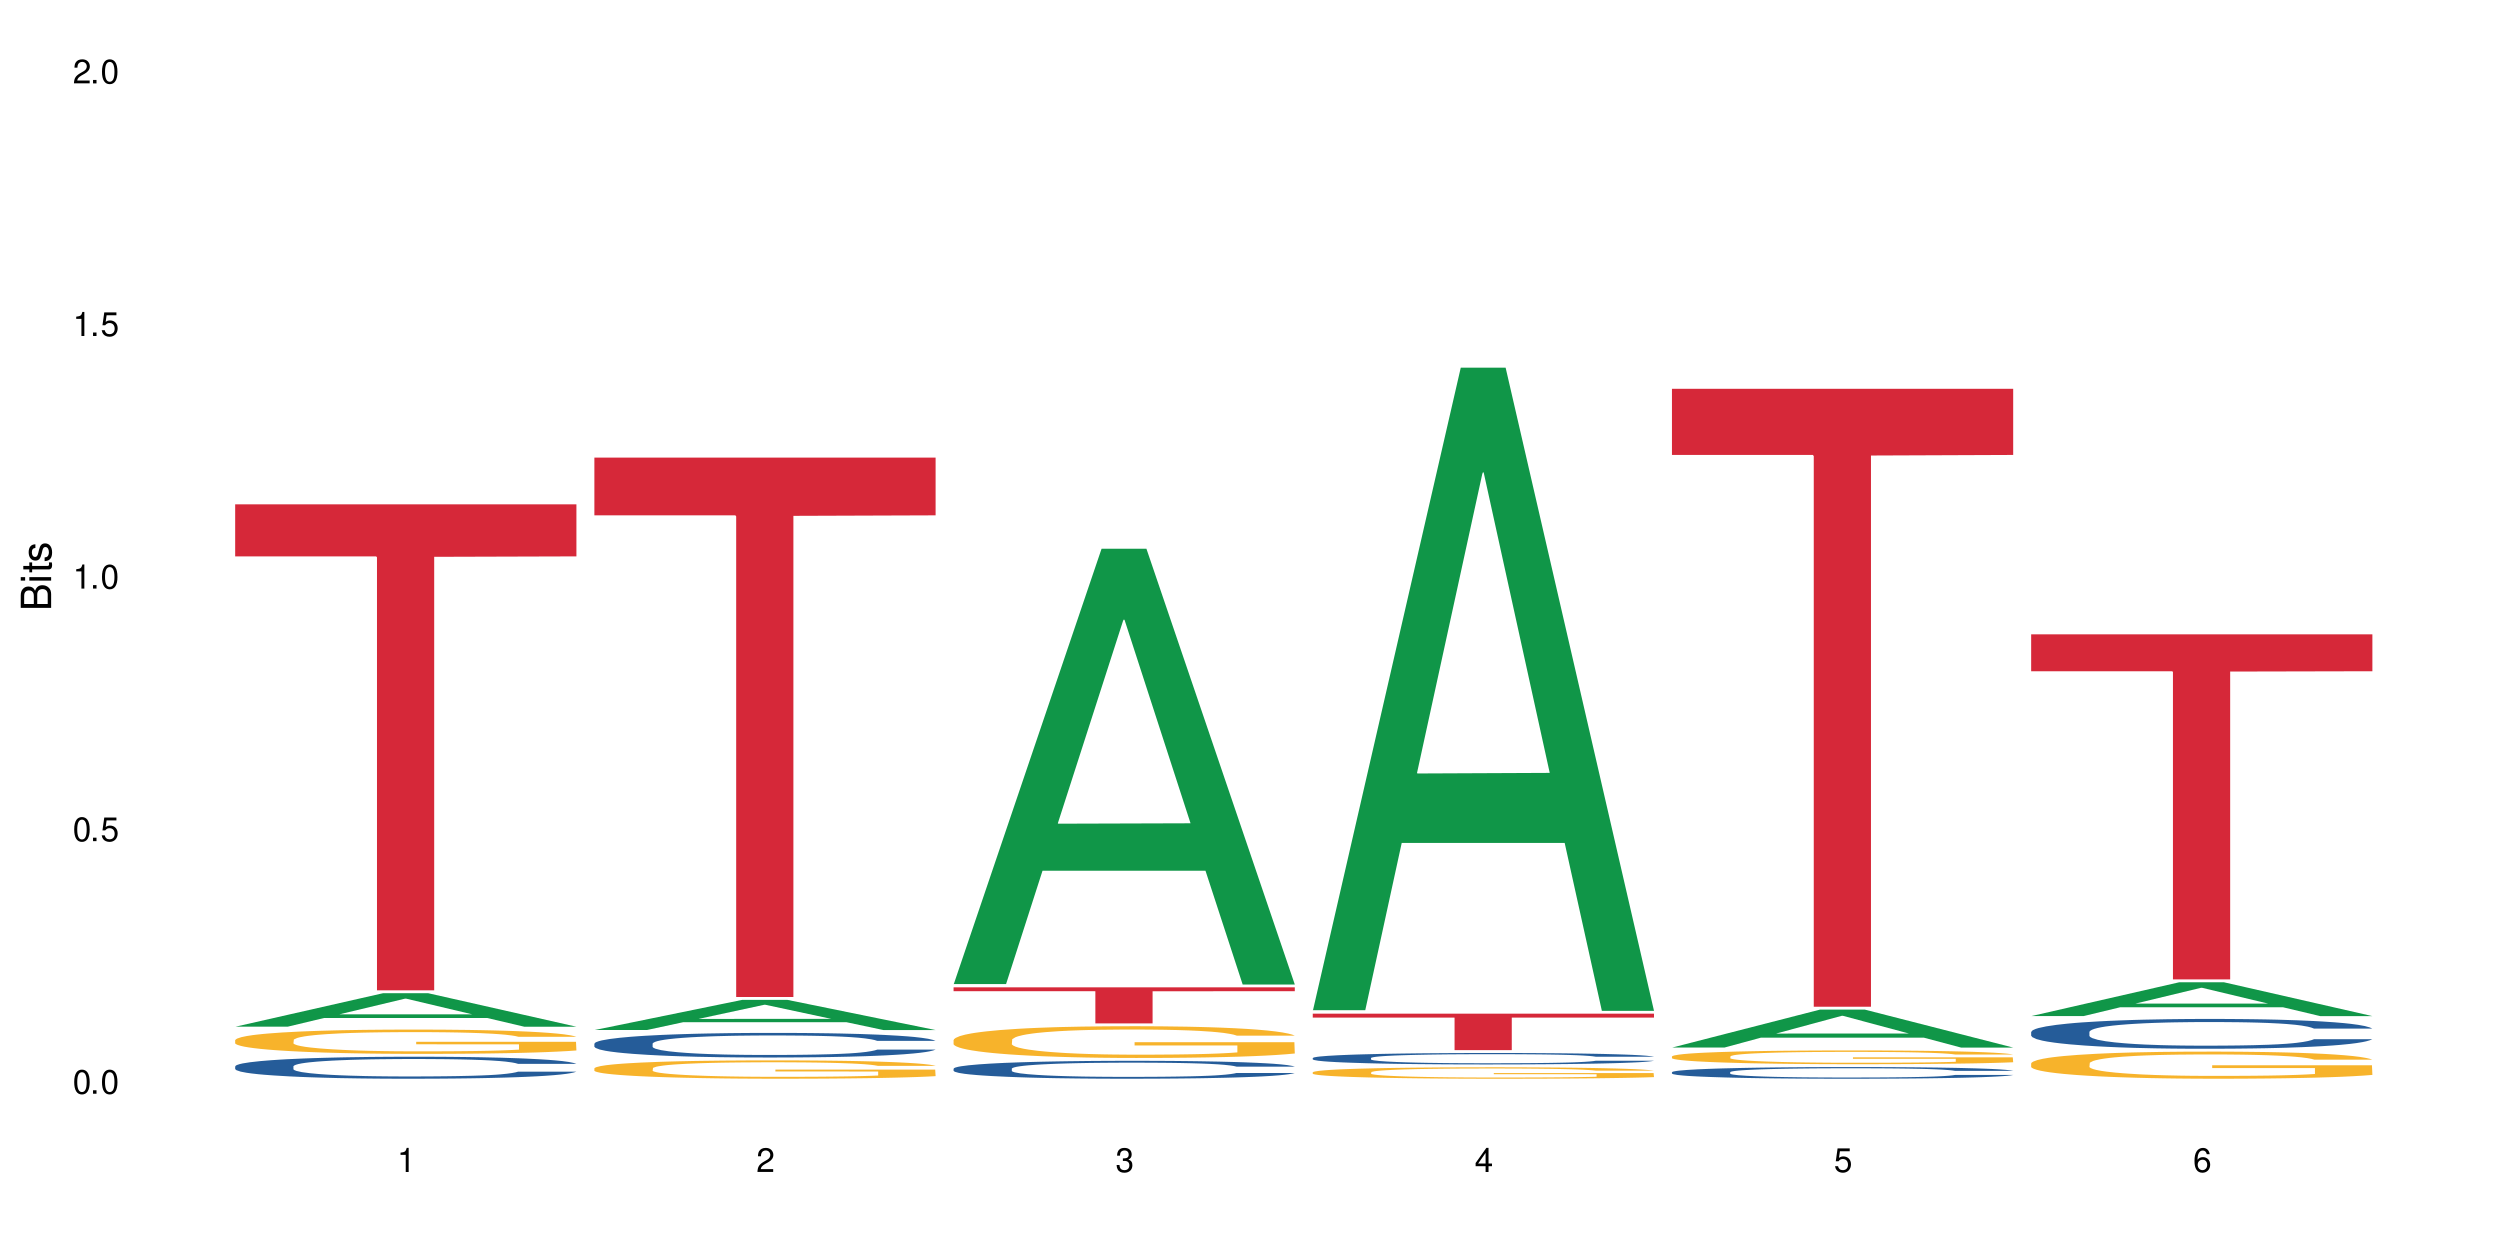 <?xml version="1.0" encoding="UTF-8"?>
<svg xmlns="http://www.w3.org/2000/svg" xmlns:xlink="http://www.w3.org/1999/xlink" width="720" height="360" viewBox="0 0 720 360">
<defs>
<g>
<g id="glyph-0-0">
</g>
<g id="glyph-0-1">
<path d="M 2.641 -6.938 C 2 -6.938 1.422 -6.656 1.078 -6.172 C 0.641 -5.562 0.406 -4.641 0.406 -3.359 C 0.406 -1.016 1.188 0.219 2.641 0.219 C 4.078 0.219 4.859 -1.016 4.859 -3.297 C 4.859 -4.641 4.656 -5.547 4.203 -6.172 C 3.844 -6.656 3.281 -6.938 2.641 -6.938 Z M 2.641 -6.188 C 3.547 -6.188 4 -5.25 4 -3.375 C 4 -1.406 3.562 -0.484 2.625 -0.484 C 1.734 -0.484 1.281 -1.438 1.281 -3.344 C 1.281 -5.25 1.734 -6.188 2.641 -6.188 Z M 2.641 -6.188 "/>
</g>
<g id="glyph-0-2">
<path d="M 1.828 -1 L 0.828 -1 L 0.828 0 L 1.828 0 Z M 1.828 -1 "/>
</g>
<g id="glyph-0-3">
<path d="M 4.562 -6.797 L 1.062 -6.797 L 0.547 -3.094 L 1.328 -3.094 C 1.719 -3.562 2.047 -3.734 2.578 -3.734 C 3.484 -3.734 4.062 -3.109 4.062 -2.094 C 4.062 -1.125 3.484 -0.531 2.578 -0.531 C 1.828 -0.531 1.375 -0.906 1.188 -1.672 L 0.328 -1.672 C 0.453 -1.109 0.547 -0.844 0.75 -0.594 C 1.125 -0.078 1.828 0.219 2.594 0.219 C 3.969 0.219 4.922 -0.781 4.922 -2.219 C 4.922 -3.562 4.031 -4.484 2.719 -4.484 C 2.25 -4.484 1.859 -4.359 1.469 -4.062 L 1.734 -5.969 L 4.562 -5.969 Z M 4.562 -6.797 "/>
</g>
<g id="glyph-0-4">
<path d="M 2.484 -4.938 L 2.484 0 L 3.328 0 L 3.328 -6.938 L 2.766 -6.938 C 2.469 -5.875 2.281 -5.734 0.984 -5.562 L 0.984 -4.938 Z M 2.484 -4.938 "/>
</g>
<g id="glyph-0-5">
<path d="M 4.859 -0.828 L 1.281 -0.828 C 1.359 -1.406 1.672 -1.781 2.5 -2.281 L 3.469 -2.828 C 4.406 -3.344 4.906 -4.062 4.906 -4.906 C 4.906 -5.484 4.672 -6.031 4.266 -6.406 C 3.859 -6.766 3.375 -6.938 2.719 -6.938 C 1.859 -6.938 1.219 -6.625 0.844 -6.031 C 0.609 -5.672 0.5 -5.234 0.484 -4.531 L 1.328 -4.531 C 1.359 -5.016 1.406 -5.281 1.531 -5.516 C 1.75 -5.938 2.188 -6.203 2.703 -6.203 C 3.469 -6.203 4.031 -5.641 4.031 -4.891 C 4.031 -4.344 3.719 -3.859 3.125 -3.516 L 2.234 -3 C 0.812 -2.172 0.406 -1.531 0.328 -0.016 L 4.859 -0.016 Z M 4.859 -0.828 "/>
</g>
<g id="glyph-0-6">
<path d="M 2.125 -3.188 L 2.578 -3.188 C 3.5 -3.188 3.984 -2.766 3.984 -1.922 C 3.984 -1.062 3.469 -0.531 2.594 -0.531 C 1.656 -0.531 1.203 -1 1.156 -2.016 L 0.312 -2.016 C 0.344 -1.453 0.438 -1.094 0.609 -0.781 C 0.953 -0.109 1.625 0.219 2.547 0.219 C 3.953 0.219 4.859 -0.625 4.859 -1.938 C 4.859 -2.828 4.516 -3.297 3.703 -3.594 C 4.344 -3.844 4.656 -4.328 4.656 -5.031 C 4.656 -6.219 3.875 -6.938 2.578 -6.938 C 1.203 -6.938 0.484 -6.172 0.453 -4.703 L 1.297 -4.703 C 1.312 -5.125 1.344 -5.359 1.453 -5.578 C 1.641 -5.969 2.062 -6.203 2.594 -6.203 C 3.344 -6.203 3.797 -5.75 3.797 -5 C 3.797 -4.516 3.609 -4.219 3.25 -4.047 C 3.016 -3.953 2.703 -3.922 2.125 -3.906 Z M 2.125 -3.188 "/>
</g>
<g id="glyph-0-7">
<path d="M 3.141 -1.672 L 3.141 0 L 3.984 0 L 3.984 -1.672 L 4.984 -1.672 L 4.984 -2.438 L 3.984 -2.438 L 3.984 -6.938 L 3.359 -6.938 L 0.266 -2.578 L 0.266 -1.672 Z M 3.141 -2.438 L 1 -2.438 L 3.141 -5.5 Z M 3.141 -2.438 "/>
</g>
<g id="glyph-0-8">
<path d="M 4.781 -5.125 C 4.609 -6.266 3.891 -6.938 2.844 -6.938 C 2.094 -6.938 1.422 -6.578 1.031 -5.953 C 0.594 -5.266 0.406 -4.422 0.406 -3.172 C 0.406 -2 0.578 -1.25 0.984 -0.641 C 1.359 -0.078 1.953 0.219 2.703 0.219 C 3.984 0.219 4.922 -0.75 4.922 -2.094 C 4.922 -3.375 4.062 -4.281 2.844 -4.281 C 2.172 -4.281 1.641 -4.031 1.281 -3.516 C 1.281 -5.234 1.828 -6.188 2.797 -6.188 C 3.391 -6.188 3.797 -5.797 3.938 -5.125 Z M 2.734 -3.531 C 3.547 -3.531 4.062 -2.953 4.062 -2.031 C 4.062 -1.156 3.484 -0.531 2.703 -0.531 C 1.922 -0.531 1.328 -1.188 1.328 -2.078 C 1.328 -2.938 1.906 -3.531 2.734 -3.531 Z M 2.734 -3.531 "/>
</g>
<g id="glyph-1-0">
</g>
<g id="glyph-1-1">
<path d="M 0 -0.953 L 0 -4.891 C 0 -5.719 -0.234 -6.344 -0.734 -6.797 C -1.188 -7.234 -1.812 -7.469 -2.5 -7.469 C -3.547 -7.469 -4.188 -7 -4.625 -5.875 C -4.984 -6.688 -5.625 -7.094 -6.531 -7.094 C -7.172 -7.094 -7.734 -6.859 -8.141 -6.391 C -8.562 -5.922 -8.75 -5.344 -8.75 -4.5 L -8.75 -0.953 Z M -4.984 -2.062 L -7.766 -2.062 L -7.766 -4.219 C -7.766 -4.844 -7.688 -5.203 -7.453 -5.5 C -7.219 -5.812 -6.859 -5.969 -6.375 -5.969 C -5.891 -5.969 -5.531 -5.812 -5.297 -5.5 C -5.062 -5.203 -4.984 -4.844 -4.984 -4.219 Z M -0.984 -2.062 L -4 -2.062 L -4 -4.781 C -4 -5.766 -3.438 -6.359 -2.484 -6.359 C -1.547 -6.359 -0.984 -5.766 -0.984 -4.781 Z M -0.984 -2.062 "/>
</g>
<g id="glyph-1-2">
<path d="M -6.281 -1.797 L -6.281 -0.797 L 0 -0.797 L 0 -1.797 Z M -8.75 -1.797 L -8.75 -0.797 L -7.484 -0.797 L -7.484 -1.797 Z M -8.75 -1.797 "/>
</g>
<g id="glyph-1-3">
<path d="M -6.281 -3.047 L -6.281 -2.016 L -8.016 -2.016 L -8.016 -1.016 L -6.281 -1.016 L -6.281 -0.172 L -5.469 -0.172 L -5.469 -1.016 L -0.719 -1.016 C -0.078 -1.016 0.281 -1.453 0.281 -2.234 C 0.281 -2.5 0.25 -2.719 0.188 -3.047 L -0.641 -3.047 C -0.609 -2.906 -0.594 -2.766 -0.594 -2.562 C -0.594 -2.141 -0.719 -2.016 -1.156 -2.016 L -5.469 -2.016 L -5.469 -3.047 Z M -6.281 -3.047 "/>
</g>
<g id="glyph-1-4">
<path d="M -4.531 -5.25 C -5.766 -5.25 -6.469 -4.422 -6.469 -2.969 C -6.469 -1.516 -5.719 -0.562 -4.547 -0.562 C -3.562 -0.562 -3.094 -1.062 -2.734 -2.562 L -2.516 -3.484 C -2.344 -4.188 -2.094 -4.469 -1.641 -4.469 C -1.047 -4.469 -0.641 -3.875 -0.641 -3 C -0.641 -2.453 -0.797 -2 -1.062 -1.75 C -1.25 -1.594 -1.422 -1.531 -1.875 -1.469 L -1.875 -0.406 C -0.422 -0.453 0.281 -1.266 0.281 -2.922 C 0.281 -4.5 -0.5 -5.516 -1.719 -5.516 C -2.656 -5.516 -3.172 -4.984 -3.469 -3.734 L -3.703 -2.766 C -3.891 -1.953 -4.156 -1.609 -4.594 -1.609 C -5.188 -1.609 -5.547 -2.125 -5.547 -2.938 C -5.547 -3.75 -5.203 -4.172 -4.531 -4.203 Z M -4.531 -5.25 "/>
</g>
</g>
</defs>
<rect x="-72" y="-36" width="864" height="432" fill="rgb(100%, 100%, 100%)" fill-opacity="1"/>
<path fill-rule="nonzero" fill="rgb(6.275%, 58.824%, 28.235%)" fill-opacity="1" d="M 67.73 295.688 L 67.836 295.68 L 110.359 286.035 L 123.273 286.035 L 166.008 295.695 L 150.992 295.695 L 140.281 293.176 L 93.352 293.176 L 82.852 295.688 L 67.73 295.688 L 97.863 292.133 L 135.977 292.121 L 116.973 287.613 L 116.766 287.605 L 116.555 287.633 L 97.758 292.121 L 97.863 292.133 Z M 67.73 295.688 "/>
<path fill-rule="nonzero" fill="rgb(14.51%, 36.078%, 60%)" fill-opacity="1" d="M 67.73 307.098 L 67.852 307.09 L 67.852 306.953 L 68.211 306.73 L 69.051 306.453 L 69.887 306.262 L 72.047 305.922 L 75.043 305.59 L 78.156 305.336 L 80.434 305.188 L 82.473 305.07 L 87.145 304.855 L 90.145 304.746 L 93.379 304.648 L 97.332 304.551 L 100.211 304.492 L 106.684 304.398 L 111.477 304.359 L 115.191 304.34 L 123.223 304.34 L 128.016 304.363 L 131.492 304.395 L 135.324 304.438 L 138.562 304.492 L 144.195 304.617 L 149.227 304.781 L 151.504 304.875 L 155.102 305.055 L 157.855 305.227 L 159.773 305.379 L 161.934 305.59 L 163.848 305.852 L 165.289 306.148 L 166.008 306.395 L 149.227 306.395 L 148.391 306.164 L 147.43 305.984 L 145.633 305.746 L 143.836 305.578 L 141.316 305.41 L 139.039 305.301 L 135.926 305.191 L 133.168 305.121 L 130.293 305.07 L 127.535 305.035 L 122.262 305 L 116.148 305 L 113.871 305.012 L 109.199 305.059 L 106.684 305.098 L 103.086 305.18 L 100.57 305.254 L 97.574 305.371 L 95.535 305.469 L 93.02 305.621 L 91.223 305.754 L 89.184 305.945 L 87.984 306.09 L 86.906 306.25 L 85.949 306.441 L 85.23 306.645 L 84.75 306.859 L 84.508 307.066 L 84.508 307.965 L 84.75 308.172 L 85.348 308.418 L 86.906 308.77 L 89.184 309.074 L 91.82 309.32 L 94.336 309.492 L 95.777 309.574 L 97.691 309.668 L 100.688 309.781 L 105.004 309.898 L 107.52 309.945 L 111.355 309.992 L 115.312 310.016 L 120.586 310.016 L 125.258 309.992 L 128.375 309.961 L 131.609 309.914 L 136.043 309.816 L 138.801 309.723 L 141.199 309.613 L 142.996 309.504 L 144.195 309.41 L 145.992 309.23 L 147.43 309.035 L 148.508 308.832 L 149.227 308.637 L 166.008 308.637 L 165.289 308.867 L 164.207 309.094 L 163.129 309.262 L 161.453 309.465 L 159.535 309.645 L 156.777 309.848 L 154.5 309.98 L 151.504 310.125 L 148.75 310.234 L 145.754 310.332 L 141.316 310.449 L 138.441 310.508 L 135.324 310.559 L 131.609 310.605 L 126.938 310.645 L 121.902 310.668 L 117.227 310.676 L 112.195 310.664 L 108.48 310.641 L 103.566 310.586 L 97.453 310.484 L 93.02 310.371 L 89.543 310.262 L 86.547 310.148 L 83.191 309.992 L 78.875 309.734 L 76.238 309.539 L 74.441 309.379 L 72.406 309.152 L 70.969 308.949 L 69.289 308.625 L 68.09 308.215 L 67.73 307.895 Z M 67.73 307.098 "/>
<path fill-rule="nonzero" fill="rgb(96.863%, 70.196%, 16.863%)" fill-opacity="1" d="M 67.73 299.516 L 67.852 299.512 L 67.852 299.383 L 68.332 299.094 L 69.527 298.699 L 71.086 298.375 L 72.766 298.117 L 73.844 297.984 L 75.641 297.793 L 77.199 297.652 L 81.152 297.363 L 86.188 297.094 L 88.945 296.98 L 92.059 296.871 L 96.496 296.75 L 98.531 296.703 L 104.766 296.602 L 111.836 296.539 L 119.625 296.52 L 123.223 296.527 L 128.133 296.551 L 134.848 296.621 L 138.68 296.688 L 141.676 296.75 L 144.793 296.832 L 148.629 296.961 L 152.223 297.113 L 155.102 297.266 L 157.977 297.461 L 160.375 297.664 L 162.41 297.887 L 164.207 298.156 L 165.289 298.379 L 166.008 298.602 L 149.348 298.602 L 148.391 298.379 L 147.309 298.207 L 145.512 297.996 L 143.715 297.844 L 141.918 297.723 L 138.562 297.555 L 135.684 297.453 L 132.09 297.363 L 128.613 297.305 L 124.66 297.266 L 122.262 297.254 L 115.91 297.254 L 110.156 297.301 L 106.801 297.352 L 104.406 297.402 L 101.047 297.496 L 99.012 297.574 L 97.812 297.625 L 94.219 297.824 L 91.82 298.004 L 90.504 298.125 L 88.824 298.316 L 87.625 298.488 L 86.309 298.742 L 85.59 298.938 L 84.629 299.371 L 84.508 300.52 L 84.871 300.762 L 85.59 301.027 L 86.547 301.254 L 87.984 301.5 L 89.422 301.684 L 91.941 301.934 L 94.098 302.098 L 95.777 302.207 L 99.012 302.379 L 100.328 302.438 L 103.445 302.555 L 106.684 302.645 L 110.637 302.719 L 113.633 302.758 L 118.426 302.789 L 124.539 302.789 L 131.73 302.75 L 136.285 302.699 L 139.398 302.648 L 141.438 302.605 L 143.953 302.535 L 145.754 302.469 L 147.43 302.398 L 149.469 302.293 L 149.469 300.762 L 119.863 300.758 L 119.863 300.043 L 165.887 300.035 L 166.008 302.535 L 163.488 302.707 L 160.375 302.871 L 157.379 303 L 154.262 303.109 L 149.828 303.23 L 146.23 303.309 L 140.719 303.398 L 135.684 303.453 L 130.41 303.492 L 125.738 303.512 L 120.223 303.52 L 115.312 303.504 L 110.039 303.469 L 105.844 303.418 L 102.008 303.352 L 98.172 303.27 L 93.379 303.137 L 90.262 303.027 L 87.027 302.891 L 83.789 302.73 L 80.914 302.559 L 78.996 302.426 L 77.078 302.273 L 75.043 302.082 L 73.125 301.863 L 71.688 301.664 L 70.367 301.441 L 69.41 301.23 L 68.449 300.941 L 67.969 300.711 L 67.73 300.516 Z M 67.73 299.516 "/>
<path fill-rule="nonzero" fill="rgb(83.922%, 15.686%, 22.353%)" fill-opacity="1" d="M 67.73 145.254 L 166.008 145.254 L 166.008 160.238 L 125.047 160.367 L 125.047 285.215 L 108.57 285.215 L 108.57 160.5 L 108.332 160.238 L 67.73 160.238 Z M 67.73 145.254 "/>
<path fill-rule="nonzero" fill="rgb(6.275%, 58.824%, 28.235%)" fill-opacity="1" d="M 171.18 296.648 L 171.285 296.641 L 213.809 287.953 L 226.723 287.953 L 269.453 296.656 L 254.441 296.656 L 243.73 294.387 L 196.797 294.387 L 186.297 296.648 L 171.18 296.648 L 201.312 293.445 L 239.426 293.438 L 220.422 289.375 L 220.211 289.367 L 220 289.395 L 201.207 293.438 L 201.312 293.445 Z M 171.18 296.648 "/>
<path fill-rule="nonzero" fill="rgb(14.51%, 36.078%, 60%)" fill-opacity="1" d="M 171.18 300.562 L 171.297 300.555 L 171.297 300.398 L 171.66 300.152 L 172.496 299.844 L 173.336 299.629 L 175.492 299.246 L 178.488 298.879 L 181.605 298.594 L 183.883 298.426 L 185.922 298.297 L 190.594 298.055 L 193.59 297.934 L 196.828 297.824 L 200.781 297.711 L 203.656 297.648 L 210.129 297.543 L 214.922 297.5 L 218.641 297.48 L 226.668 297.48 L 231.461 297.504 L 234.938 297.539 L 238.773 297.59 L 242.008 297.648 L 247.641 297.789 L 252.676 297.973 L 254.953 298.074 L 258.547 298.277 L 261.305 298.469 L 263.223 298.637 L 265.379 298.879 L 267.297 299.168 L 268.734 299.5 L 269.453 299.777 L 252.676 299.777 L 251.836 299.52 L 250.879 299.32 L 249.082 299.055 L 247.281 298.863 L 244.766 298.676 L 242.488 298.555 L 239.371 298.43 L 236.617 298.355 L 233.738 298.297 L 230.984 298.258 L 225.711 298.219 L 219.598 298.219 L 217.32 298.23 L 212.645 298.281 L 210.129 298.328 L 206.535 298.418 L 204.016 298.504 L 201.02 298.633 L 198.984 298.742 L 196.469 298.91 L 194.668 299.059 L 192.633 299.273 L 191.434 299.434 L 190.355 299.617 L 189.395 299.828 L 188.676 300.059 L 188.199 300.297 L 187.957 300.531 L 187.957 301.531 L 188.199 301.766 L 188.797 302.039 L 190.355 302.434 L 192.633 302.777 L 195.27 303.047 L 197.785 303.242 L 199.223 303.332 L 201.141 303.438 L 204.137 303.566 L 208.453 303.695 L 210.969 303.746 L 214.805 303.801 L 218.758 303.824 L 224.031 303.824 L 228.707 303.801 L 231.82 303.766 L 235.059 303.715 L 239.492 303.605 L 242.25 303.5 L 244.645 303.379 L 246.445 303.254 L 247.641 303.152 L 249.441 302.953 L 250.879 302.73 L 251.957 302.504 L 252.676 302.285 L 269.453 302.285 L 268.734 302.543 L 267.656 302.797 L 266.578 302.984 L 264.898 303.211 L 262.984 303.41 L 260.227 303.637 L 257.949 303.785 L 254.953 303.949 L 252.195 304.07 L 249.199 304.184 L 244.766 304.312 L 241.891 304.375 L 238.773 304.434 L 235.059 304.484 L 230.383 304.531 L 225.352 304.559 L 220.676 304.562 L 215.645 304.551 L 211.926 304.523 L 207.012 304.465 L 200.902 304.352 L 196.469 304.227 L 192.992 304.105 L 189.996 303.973 L 186.641 303.801 L 182.324 303.516 L 179.688 303.293 L 177.891 303.113 L 175.852 302.859 L 174.414 302.633 L 172.738 302.27 L 171.539 301.812 L 171.18 301.457 Z M 171.18 300.562 "/>
<path fill-rule="nonzero" fill="rgb(96.863%, 70.196%, 16.863%)" fill-opacity="1" d="M 171.18 307.652 L 171.297 307.645 L 171.297 307.551 L 171.777 307.332 L 172.977 307.031 L 174.535 306.785 L 176.211 306.594 L 177.293 306.492 L 179.09 306.348 L 180.648 306.242 L 184.602 306.023 L 189.637 305.82 L 192.391 305.734 L 195.508 305.652 L 199.941 305.559 L 201.98 305.527 L 208.211 305.449 L 215.281 305.402 L 223.074 305.387 L 226.668 305.391 L 231.582 305.41 L 238.293 305.465 L 242.129 305.512 L 245.125 305.559 L 248.242 305.621 L 252.078 305.719 L 255.672 305.836 L 258.547 305.953 L 261.426 306.098 L 263.82 306.25 L 265.859 306.418 L 267.656 306.621 L 268.734 306.793 L 269.453 306.961 L 252.797 306.961 L 251.836 306.793 L 250.758 306.66 L 248.961 306.5 L 247.164 306.387 L 245.363 306.293 L 242.008 306.168 L 239.133 306.09 L 235.539 306.023 L 232.062 305.98 L 228.105 305.953 L 225.711 305.941 L 219.359 305.941 L 213.605 305.977 L 210.25 306.016 L 207.852 306.051 L 204.496 306.125 L 202.461 306.184 L 201.262 306.223 L 197.664 306.371 L 195.27 306.508 L 193.949 306.598 L 192.273 306.742 L 191.074 306.875 L 189.754 307.066 L 189.035 307.211 L 188.078 307.539 L 187.957 308.41 L 188.316 308.594 L 189.035 308.789 L 189.996 308.965 L 191.434 309.148 L 192.871 309.289 L 195.387 309.477 L 197.547 309.602 L 199.223 309.684 L 202.461 309.812 L 203.777 309.859 L 206.895 309.945 L 210.129 310.012 L 214.086 310.07 L 217.082 310.098 L 221.875 310.125 L 227.988 310.125 L 235.18 310.094 L 239.73 310.055 L 242.848 310.016 L 244.887 309.984 L 247.402 309.93 L 249.199 309.883 L 250.879 309.828 L 252.914 309.746 L 252.914 308.594 L 223.312 308.586 L 223.312 308.047 L 269.336 308.043 L 269.453 309.93 L 266.938 310.062 L 263.82 310.188 L 260.824 310.281 L 257.711 310.363 L 253.273 310.457 L 249.68 310.516 L 244.168 310.582 L 239.133 310.625 L 233.859 310.656 L 229.184 310.668 L 223.672 310.676 L 218.758 310.664 L 213.484 310.637 L 209.289 310.598 L 205.457 310.547 L 201.621 310.484 L 196.828 310.383 L 193.711 310.301 L 190.473 310.199 L 187.238 310.078 L 184.363 309.949 L 182.445 309.848 L 180.527 309.73 L 178.488 309.586 L 176.57 309.422 L 175.133 309.273 L 173.816 309.105 L 172.855 308.945 L 171.898 308.727 L 171.418 308.555 L 171.18 308.406 Z M 171.18 307.652 "/>
<path fill-rule="nonzero" fill="rgb(83.922%, 15.686%, 22.353%)" fill-opacity="1" d="M 171.18 131.789 L 269.453 131.789 L 269.453 148.418 L 228.496 148.566 L 228.496 287.133 L 212.02 287.133 L 212.02 148.711 L 211.777 148.418 L 171.18 148.418 Z M 171.18 131.789 "/>
<path fill-rule="nonzero" fill="rgb(6.275%, 58.824%, 28.235%)" fill-opacity="1" d="M 274.629 283.418 L 274.73 283.301 L 317.254 158.027 L 330.168 158.027 L 372.902 283.539 L 357.887 283.539 L 347.18 250.773 L 300.246 250.773 L 289.746 283.418 L 274.629 283.418 L 304.762 237.223 L 342.875 237.105 L 323.871 178.535 L 323.66 178.418 L 323.449 178.77 L 304.656 237.105 L 304.762 237.223 Z M 274.629 283.418 "/>
<path fill-rule="nonzero" fill="rgb(14.51%, 36.078%, 60%)" fill-opacity="1" d="M 274.629 307.762 L 274.746 307.758 L 274.746 307.645 L 275.105 307.465 L 275.945 307.238 L 276.785 307.082 L 278.941 306.805 L 281.938 306.535 L 285.055 306.328 L 287.332 306.207 L 289.367 306.109 L 294.043 305.938 L 297.039 305.848 L 300.273 305.766 L 304.23 305.688 L 307.105 305.641 L 313.578 305.562 L 318.371 305.531 L 322.086 305.516 L 330.117 305.516 L 334.91 305.535 L 338.387 305.559 L 342.223 305.598 L 345.457 305.641 L 351.09 305.742 L 356.125 305.875 L 358.402 305.949 L 361.996 306.098 L 364.754 306.238 L 366.672 306.359 L 368.828 306.535 L 370.746 306.746 L 372.184 306.988 L 372.902 307.191 L 356.125 307.191 L 355.285 307 L 354.324 306.855 L 352.527 306.664 L 350.73 306.527 L 348.215 306.391 L 345.938 306.301 L 342.82 306.211 L 340.062 306.152 L 337.188 306.109 L 334.43 306.082 L 329.156 306.055 L 323.047 306.055 L 320.77 306.062 L 316.094 306.102 L 313.578 306.133 L 309.98 306.199 L 307.465 306.262 L 304.469 306.355 L 302.434 306.438 L 299.914 306.559 L 298.117 306.668 L 296.078 306.824 L 294.883 306.941 L 293.801 307.074 L 292.844 307.227 L 292.125 307.395 L 291.645 307.566 L 291.406 307.738 L 291.406 308.469 L 291.645 308.637 L 292.246 308.836 L 293.801 309.121 L 296.078 309.371 L 298.715 309.57 L 301.234 309.711 L 302.672 309.777 L 304.59 309.855 L 307.586 309.949 L 311.898 310.043 L 314.418 310.078 L 318.25 310.117 L 322.207 310.137 L 327.48 310.137 L 332.152 310.117 L 335.27 310.094 L 338.508 310.055 L 342.941 309.977 L 345.695 309.902 L 348.094 309.812 L 349.891 309.723 L 351.09 309.645 L 352.887 309.5 L 354.324 309.34 L 355.406 309.176 L 356.125 309.016 L 372.902 309.016 L 372.184 309.203 L 371.105 309.387 L 370.027 309.523 L 368.348 309.688 L 366.43 309.836 L 363.676 310 L 361.398 310.109 L 358.402 310.227 L 355.645 310.316 L 352.648 310.395 L 348.215 310.488 L 345.336 310.539 L 342.223 310.578 L 338.508 310.617 L 333.832 310.648 L 328.797 310.668 L 324.125 310.676 L 319.09 310.664 L 315.375 310.645 L 310.461 310.602 L 304.348 310.52 L 299.914 310.43 L 296.438 310.34 L 293.441 310.246 L 290.086 310.117 L 285.773 309.91 L 283.137 309.75 L 281.34 309.617 L 279.301 309.434 L 277.863 309.27 L 276.184 309.004 L 274.988 308.672 L 274.629 308.41 Z M 274.629 307.762 "/>
<path fill-rule="nonzero" fill="rgb(96.863%, 70.196%, 16.863%)" fill-opacity="1" d="M 274.629 299.469 L 274.746 299.461 L 274.746 299.293 L 275.227 298.918 L 276.426 298.398 L 277.984 297.973 L 279.66 297.641 L 280.738 297.465 L 282.535 297.215 L 284.094 297.031 L 288.051 296.652 L 293.082 296.305 L 295.84 296.152 L 298.957 296.012 L 303.391 295.852 L 305.43 295.793 L 311.66 295.66 L 318.73 295.578 L 326.52 295.551 L 330.117 295.559 L 335.031 295.594 L 341.742 295.684 L 345.578 295.77 L 348.574 295.852 L 351.688 295.961 L 355.523 296.129 L 359.121 296.328 L 361.996 296.527 L 364.871 296.777 L 367.27 297.047 L 369.309 297.34 L 371.105 297.688 L 372.184 297.98 L 372.902 298.273 L 356.242 298.273 L 355.285 297.98 L 354.207 297.758 L 352.41 297.48 L 350.609 297.281 L 348.812 297.121 L 345.457 296.902 L 342.582 296.77 L 338.984 296.652 L 335.512 296.578 L 331.555 296.527 L 329.156 296.512 L 322.805 296.512 L 317.055 296.57 L 313.699 296.637 L 311.301 296.703 L 307.945 296.828 L 305.906 296.93 L 304.707 296.996 L 301.113 297.254 L 298.715 297.488 L 297.398 297.648 L 295.719 297.898 L 294.523 298.125 L 293.203 298.457 L 292.484 298.707 L 291.527 299.277 L 291.406 300.777 L 291.766 301.098 L 292.484 301.438 L 293.441 301.738 L 294.883 302.055 L 296.32 302.297 L 298.836 302.625 L 300.992 302.84 L 302.672 302.984 L 305.906 303.207 L 307.227 303.285 L 310.34 303.434 L 313.578 303.551 L 317.531 303.652 L 320.527 303.699 L 325.324 303.742 L 331.434 303.742 L 338.625 303.691 L 343.18 303.625 L 346.297 303.559 L 348.332 303.5 L 350.852 303.41 L 352.648 303.324 L 354.324 303.234 L 356.363 303.09 L 356.363 301.098 L 326.762 301.086 L 326.762 300.152 L 372.781 300.145 L 372.902 303.41 L 370.387 303.633 L 367.27 303.852 L 364.273 304.02 L 361.156 304.16 L 356.723 304.32 L 353.129 304.418 L 347.613 304.535 L 342.582 304.609 L 337.309 304.66 L 332.633 304.688 L 327.121 304.695 L 322.207 304.68 L 316.934 304.629 L 312.738 304.562 L 308.902 304.477 L 305.07 304.367 L 300.273 304.195 L 297.16 304.051 L 293.922 303.875 L 290.688 303.668 L 287.809 303.441 L 285.895 303.266 L 283.977 303.066 L 281.938 302.816 L 280.02 302.531 L 278.582 302.273 L 277.262 301.98 L 276.305 301.707 L 275.348 301.328 L 274.867 301.027 L 274.629 300.77 Z M 274.629 299.469 "/>
<path fill-rule="nonzero" fill="rgb(83.922%, 15.686%, 22.353%)" fill-opacity="1" d="M 274.629 284.359 L 372.902 284.359 L 372.902 285.469 L 331.945 285.48 L 331.945 294.73 L 315.465 294.73 L 315.465 285.488 L 315.227 285.469 L 274.629 285.469 Z M 274.629 284.359 "/>
<path fill-rule="nonzero" fill="rgb(6.275%, 58.824%, 28.235%)" fill-opacity="1" d="M 378.074 290.945 L 378.18 290.773 L 420.703 105.879 L 433.617 105.879 L 476.352 291.121 L 461.336 291.121 L 450.625 242.766 L 403.695 242.766 L 393.195 290.945 L 378.074 290.945 L 408.207 222.762 L 446.32 222.59 L 427.316 136.145 L 427.109 135.969 L 426.898 136.492 L 408.105 222.59 L 408.207 222.762 Z M 378.074 290.945 "/>
<path fill-rule="nonzero" fill="rgb(14.51%, 36.078%, 60%)" fill-opacity="1" d="M 378.074 304.695 L 378.195 304.695 L 378.195 304.621 L 378.555 304.508 L 379.395 304.363 L 380.23 304.262 L 382.391 304.086 L 385.387 303.914 L 388.5 303.781 L 390.777 303.703 L 392.816 303.645 L 397.492 303.531 L 400.488 303.473 L 403.723 303.422 L 407.676 303.371 L 410.555 303.34 L 417.027 303.293 L 421.82 303.273 L 425.535 303.262 L 433.566 303.262 L 438.359 303.273 L 441.836 303.289 L 445.668 303.316 L 448.906 303.34 L 454.539 303.406 L 459.57 303.492 L 461.848 303.539 L 465.445 303.633 L 468.199 303.723 L 470.117 303.801 L 472.277 303.914 L 474.191 304.051 L 475.633 304.203 L 476.352 304.332 L 459.57 304.332 L 458.734 304.211 L 457.773 304.117 L 455.977 303.996 L 454.18 303.906 L 451.66 303.82 L 449.383 303.762 L 446.27 303.707 L 443.512 303.668 L 440.637 303.645 L 437.879 303.625 L 432.605 303.605 L 426.492 303.605 L 424.215 303.613 L 419.543 303.637 L 417.027 303.656 L 413.43 303.699 L 410.914 303.738 L 407.918 303.801 L 405.879 303.852 L 403.363 303.93 L 401.566 303.996 L 399.527 304.098 L 398.328 304.172 L 397.25 304.258 L 396.293 304.355 L 395.574 304.461 L 395.094 304.574 L 394.855 304.68 L 394.855 305.148 L 395.094 305.258 L 395.691 305.383 L 397.25 305.566 L 399.527 305.727 L 402.164 305.852 L 404.68 305.941 L 406.121 305.984 L 408.035 306.035 L 411.035 306.094 L 415.348 306.152 L 417.863 306.18 L 421.699 306.203 L 425.656 306.215 L 430.93 306.215 L 435.602 306.203 L 438.719 306.188 L 441.953 306.164 L 446.387 306.113 L 449.145 306.062 L 451.543 306.008 L 453.34 305.949 L 454.539 305.902 L 456.336 305.809 L 457.773 305.707 L 458.852 305.602 L 459.57 305.496 L 476.352 305.496 L 475.633 305.617 L 474.555 305.734 L 473.473 305.824 L 471.797 305.93 L 469.879 306.02 L 467.121 306.125 L 464.844 306.195 L 461.848 306.27 L 459.094 306.328 L 456.098 306.379 L 451.66 306.441 L 448.785 306.469 L 445.668 306.496 L 441.953 306.52 L 437.281 306.543 L 432.246 306.555 L 427.574 306.559 L 422.539 306.551 L 418.824 306.539 L 413.91 306.512 L 407.797 306.457 L 403.363 306.402 L 399.887 306.344 L 396.891 306.285 L 393.535 306.203 L 389.223 306.07 L 386.586 305.969 L 384.785 305.883 L 382.75 305.766 L 381.312 305.66 L 379.633 305.492 L 378.434 305.277 L 378.074 305.113 Z M 378.074 304.695 "/>
<path fill-rule="nonzero" fill="rgb(96.863%, 70.196%, 16.863%)" fill-opacity="1" d="M 378.074 308.789 L 378.195 308.789 L 378.195 308.727 L 378.676 308.594 L 379.871 308.406 L 381.43 308.254 L 383.109 308.133 L 384.188 308.07 L 385.984 307.977 L 387.543 307.914 L 391.496 307.777 L 396.531 307.652 L 399.289 307.598 L 402.402 307.547 L 406.84 307.488 L 408.875 307.469 L 415.109 307.418 L 422.18 307.391 L 429.969 307.379 L 433.566 307.383 L 438.48 307.395 L 445.191 307.43 L 449.023 307.457 L 452.02 307.488 L 455.137 307.527 L 458.973 307.586 L 462.566 307.66 L 465.445 307.73 L 468.32 307.82 L 470.719 307.918 L 472.754 308.023 L 474.555 308.148 L 475.633 308.254 L 476.352 308.359 L 459.691 308.359 L 458.734 308.254 L 457.652 308.176 L 455.855 308.074 L 454.059 308.004 L 452.262 307.945 L 448.906 307.867 L 446.027 307.82 L 442.434 307.777 L 438.957 307.75 L 435.004 307.73 L 432.605 307.727 L 426.254 307.727 L 420.5 307.746 L 417.145 307.77 L 414.75 307.797 L 411.395 307.84 L 409.355 307.875 L 408.156 307.898 L 404.562 307.992 L 402.164 308.078 L 400.848 308.137 L 399.168 308.227 L 397.969 308.305 L 396.652 308.426 L 395.934 308.516 L 394.973 308.723 L 394.855 309.262 L 395.215 309.379 L 395.934 309.5 L 396.891 309.609 L 398.328 309.723 L 399.766 309.809 L 402.285 309.93 L 404.441 310.008 L 406.121 310.059 L 409.355 310.137 L 410.672 310.164 L 413.789 310.219 L 417.027 310.262 L 420.98 310.297 L 423.977 310.316 L 428.77 310.332 L 434.883 310.332 L 442.074 310.312 L 446.629 310.289 L 449.746 310.266 L 451.781 310.242 L 454.297 310.211 L 456.098 310.18 L 457.773 310.148 L 459.812 310.098 L 459.812 309.379 L 430.211 309.375 L 430.211 309.039 L 476.23 309.035 L 476.352 310.211 L 473.832 310.293 L 470.719 310.371 L 467.723 310.43 L 464.605 310.48 L 460.172 310.539 L 456.574 310.574 L 451.062 310.617 L 446.027 310.645 L 440.754 310.66 L 436.082 310.672 L 430.57 310.676 L 425.656 310.668 L 420.383 310.648 L 416.188 310.625 L 412.352 310.594 L 408.516 310.555 L 403.723 310.492 L 400.605 310.441 L 397.371 310.379 L 394.133 310.305 L 391.258 310.223 L 389.34 310.16 L 387.422 310.086 L 385.387 309.996 L 383.469 309.895 L 382.031 309.801 L 380.711 309.695 L 379.754 309.598 L 378.793 309.461 L 378.316 309.352 L 378.074 309.262 Z M 378.074 308.789 "/>
<path fill-rule="nonzero" fill="rgb(83.922%, 15.686%, 22.353%)" fill-opacity="1" d="M 378.074 291.941 L 476.352 291.941 L 476.352 293.066 L 435.391 293.078 L 435.391 302.441 L 418.914 302.441 L 418.914 293.086 L 418.676 293.066 L 378.074 293.066 Z M 378.074 291.941 "/>
<path fill-rule="nonzero" fill="rgb(6.275%, 58.824%, 28.235%)" fill-opacity="1" d="M 481.523 301.695 L 481.629 301.684 L 524.152 290.766 L 537.066 290.766 L 579.797 301.703 L 564.785 301.703 L 554.074 298.848 L 507.141 298.848 L 496.641 301.695 L 481.523 301.695 L 511.656 297.668 L 549.77 297.656 L 530.766 292.555 L 530.555 292.543 L 530.348 292.574 L 511.551 297.656 L 511.656 297.668 Z M 481.523 301.695 "/>
<path fill-rule="nonzero" fill="rgb(14.51%, 36.078%, 60%)" fill-opacity="1" d="M 481.523 308.773 L 481.645 308.77 L 481.645 308.695 L 482.004 308.582 L 482.84 308.434 L 483.68 308.332 L 485.836 308.148 L 488.832 307.973 L 491.949 307.84 L 494.227 307.758 L 496.266 307.699 L 500.938 307.586 L 503.934 307.527 L 507.172 307.473 L 511.125 307.422 L 514 307.391 L 520.473 307.34 L 525.27 307.32 L 528.984 307.309 L 537.012 307.309 L 541.809 307.324 L 545.281 307.34 L 549.117 307.363 L 552.352 307.391 L 557.984 307.457 L 563.02 307.543 L 565.297 307.594 L 568.891 307.688 L 571.648 307.781 L 573.566 307.859 L 575.723 307.973 L 577.641 308.113 L 579.078 308.27 L 579.797 308.402 L 563.02 308.402 L 562.18 308.277 L 561.223 308.184 L 559.426 308.059 L 557.625 307.969 L 555.109 307.879 L 552.832 307.82 L 549.715 307.762 L 546.961 307.727 L 544.082 307.699 L 541.328 307.68 L 536.055 307.66 L 529.941 307.66 L 527.664 307.668 L 522.992 307.691 L 520.473 307.715 L 516.879 307.758 L 514.363 307.797 L 511.367 307.859 L 509.328 307.91 L 506.812 307.988 L 505.012 308.062 L 502.977 308.164 L 501.777 308.238 L 500.699 308.324 L 499.738 308.426 L 499.02 308.535 L 498.543 308.648 L 498.301 308.758 L 498.301 309.234 L 498.543 309.348 L 499.141 309.477 L 500.699 309.664 L 502.977 309.824 L 505.613 309.953 L 508.129 310.047 L 509.566 310.09 L 511.484 310.141 L 514.48 310.199 L 518.797 310.262 L 521.312 310.285 L 525.148 310.312 L 529.102 310.324 L 534.375 310.324 L 539.051 310.312 L 542.168 310.297 L 545.402 310.27 L 549.836 310.219 L 552.594 310.168 L 554.988 310.109 L 556.789 310.055 L 557.984 310.004 L 559.785 309.91 L 561.223 309.805 L 562.301 309.695 L 563.02 309.59 L 579.797 309.59 L 579.078 309.715 L 578 309.836 L 576.922 309.922 L 575.246 310.031 L 573.328 310.125 L 570.57 310.234 L 568.293 310.305 L 565.297 310.383 L 562.539 310.441 L 559.543 310.492 L 555.109 310.555 L 552.234 310.586 L 549.117 310.613 L 545.402 310.637 L 540.727 310.66 L 535.695 310.672 L 531.02 310.676 L 525.988 310.668 L 522.27 310.656 L 517.359 310.629 L 511.246 310.574 L 506.812 310.516 L 503.336 310.457 L 500.34 310.395 L 496.984 310.312 L 492.668 310.176 L 490.031 310.07 L 488.234 309.984 L 486.195 309.867 L 484.758 309.758 L 483.082 309.586 L 481.883 309.367 L 481.523 309.199 Z M 481.523 308.773 "/>
<path fill-rule="nonzero" fill="rgb(96.863%, 70.196%, 16.863%)" fill-opacity="1" d="M 481.523 304.223 L 481.645 304.219 L 481.645 304.148 L 482.121 303.984 L 483.32 303.762 L 484.879 303.574 L 486.555 303.43 L 487.637 303.355 L 489.434 303.246 L 490.992 303.168 L 494.945 303.004 L 499.98 302.852 L 502.734 302.789 L 505.852 302.727 L 510.285 302.656 L 512.324 302.633 L 518.555 302.574 L 525.629 302.539 L 533.418 302.527 L 537.012 302.531 L 541.926 302.543 L 548.637 302.586 L 552.473 302.621 L 555.469 302.656 L 558.586 302.703 L 562.422 302.777 L 566.016 302.863 L 568.891 302.949 L 571.77 303.059 L 574.164 303.176 L 576.203 303.301 L 578 303.453 L 579.078 303.578 L 579.797 303.707 L 563.141 303.707 L 562.18 303.578 L 561.102 303.48 L 559.305 303.363 L 557.508 303.277 L 555.711 303.207 L 552.352 303.113 L 549.477 303.055 L 545.883 303.004 L 542.406 302.973 L 538.449 302.949 L 536.055 302.941 L 529.703 302.941 L 523.949 302.969 L 520.594 302.996 L 518.195 303.027 L 514.84 303.082 L 512.805 303.125 L 511.605 303.152 L 508.008 303.266 L 505.613 303.367 L 504.293 303.434 L 502.617 303.543 L 501.418 303.641 L 500.098 303.785 L 499.379 303.895 L 498.422 304.141 L 498.301 304.793 L 498.66 304.93 L 499.379 305.078 L 500.34 305.207 L 501.777 305.344 L 503.215 305.449 L 505.73 305.59 L 507.891 305.684 L 509.566 305.746 L 512.805 305.844 L 514.121 305.875 L 517.238 305.941 L 520.473 305.992 L 524.43 306.035 L 527.426 306.059 L 532.219 306.074 L 538.332 306.074 L 545.523 306.055 L 550.078 306.023 L 553.191 305.996 L 555.23 305.973 L 557.746 305.93 L 559.543 305.895 L 561.223 305.855 L 563.258 305.793 L 563.258 304.93 L 533.656 304.926 L 533.656 304.52 L 579.68 304.516 L 579.797 305.93 L 577.281 306.027 L 574.164 306.121 L 571.168 306.195 L 568.055 306.258 L 563.617 306.324 L 560.023 306.367 L 554.512 306.418 L 549.477 306.453 L 544.203 306.473 L 539.531 306.484 L 534.016 306.488 L 529.102 306.48 L 523.828 306.461 L 519.637 306.43 L 515.801 306.395 L 511.965 306.348 L 507.172 306.27 L 504.055 306.211 L 500.82 306.133 L 497.582 306.043 L 494.707 305.945 L 492.789 305.871 L 490.871 305.781 L 488.832 305.676 L 486.918 305.551 L 485.477 305.438 L 484.16 305.312 L 483.199 305.191 L 482.242 305.031 L 481.762 304.898 L 481.523 304.789 Z M 481.523 304.223 "/>
<path fill-rule="nonzero" fill="rgb(83.922%, 15.686%, 22.353%)" fill-opacity="1" d="M 481.523 111.973 L 579.797 111.973 L 579.797 131.023 L 538.84 131.191 L 538.84 289.945 L 522.363 289.945 L 522.363 131.359 L 522.121 131.023 L 481.523 131.023 Z M 481.523 111.973 "/>
<path fill-rule="nonzero" fill="rgb(6.275%, 58.824%, 28.235%)" fill-opacity="1" d="M 584.973 292.629 L 585.074 292.621 L 627.598 282.898 L 640.512 282.898 L 683.246 292.641 L 668.23 292.641 L 657.523 290.098 L 610.59 290.098 L 600.09 292.629 L 584.973 292.629 L 615.105 289.043 L 653.219 289.035 L 634.215 284.488 L 634.004 284.48 L 633.793 284.508 L 615 289.035 L 615.105 289.043 Z M 584.973 292.629 "/>
<path fill-rule="nonzero" fill="rgb(14.51%, 36.078%, 60%)" fill-opacity="1" d="M 584.973 297.195 L 585.09 297.188 L 585.09 297 L 585.449 296.703 L 586.289 296.324 L 587.129 296.066 L 589.285 295.602 L 592.281 295.156 L 595.398 294.812 L 597.676 294.605 L 599.711 294.449 L 604.387 294.16 L 607.383 294.012 L 610.617 293.879 L 614.574 293.742 L 617.449 293.664 L 623.922 293.539 L 628.715 293.484 L 632.43 293.461 L 640.461 293.461 L 645.254 293.492 L 648.73 293.531 L 652.566 293.594 L 655.801 293.664 L 661.434 293.84 L 666.469 294.059 L 668.746 294.184 L 672.34 294.426 L 675.098 294.66 L 677.016 294.867 L 679.172 295.156 L 681.09 295.508 L 682.527 295.91 L 683.246 296.246 L 666.469 296.246 L 665.629 295.934 L 664.672 295.688 L 662.871 295.367 L 661.074 295.141 L 658.559 294.914 L 656.281 294.766 L 653.164 294.613 L 650.406 294.52 L 647.531 294.449 L 644.773 294.402 L 639.504 294.355 L 633.391 294.355 L 631.113 294.371 L 626.438 294.434 L 623.922 294.488 L 620.328 294.598 L 617.809 294.699 L 614.812 294.859 L 612.777 294.992 L 610.258 295.195 L 608.461 295.375 L 606.426 295.633 L 605.227 295.832 L 604.148 296.051 L 603.188 296.309 L 602.469 296.582 L 601.988 296.875 L 601.75 297.156 L 601.75 298.371 L 601.988 298.656 L 602.59 298.984 L 604.148 299.461 L 606.426 299.879 L 609.059 300.207 L 611.578 300.441 L 613.016 300.551 L 614.934 300.68 L 617.93 300.836 L 622.242 300.992 L 624.762 301.055 L 628.598 301.117 L 632.551 301.148 L 637.824 301.148 L 642.5 301.117 L 645.613 301.078 L 648.852 301.016 L 653.285 300.883 L 656.043 300.758 L 658.438 300.609 L 660.234 300.457 L 661.434 300.332 L 663.23 300.09 L 664.672 299.824 L 665.75 299.547 L 666.469 299.281 L 683.246 299.281 L 682.527 299.594 L 681.449 299.902 L 680.371 300.129 L 678.691 300.402 L 676.773 300.648 L 674.02 300.922 L 671.742 301.102 L 668.746 301.297 L 665.988 301.445 L 662.992 301.582 L 658.559 301.738 L 655.68 301.816 L 652.566 301.887 L 648.852 301.949 L 644.176 302.004 L 639.141 302.035 L 634.469 302.043 L 629.434 302.027 L 625.719 301.996 L 620.805 301.926 L 614.695 301.785 L 610.258 301.637 L 606.785 301.484 L 603.789 301.328 L 600.43 301.117 L 596.117 300.773 L 593.48 300.504 L 591.684 300.285 L 589.645 299.98 L 588.207 299.707 L 586.527 299.266 L 585.332 298.711 L 584.973 298.277 Z M 584.973 297.195 "/>
<path fill-rule="nonzero" fill="rgb(96.863%, 70.196%, 16.863%)" fill-opacity="1" d="M 584.973 306.211 L 585.09 306.203 L 585.09 306.059 L 585.57 305.738 L 586.77 305.297 L 588.328 304.934 L 590.004 304.648 L 591.082 304.5 L 592.883 304.285 L 594.438 304.129 L 598.395 303.809 L 603.426 303.508 L 606.184 303.379 L 609.301 303.258 L 613.734 303.121 L 615.773 303.074 L 622.004 302.957 L 629.074 302.887 L 636.867 302.867 L 640.461 302.871 L 645.375 302.902 L 652.086 302.98 L 655.922 303.051 L 658.918 303.121 L 662.035 303.215 L 665.867 303.359 L 669.465 303.527 L 672.34 303.699 L 675.215 303.914 L 677.613 304.141 L 679.652 304.391 L 681.449 304.691 L 682.527 304.941 L 683.246 305.191 L 666.586 305.191 L 665.629 304.941 L 664.551 304.746 L 662.754 304.512 L 660.953 304.34 L 659.156 304.207 L 655.801 304.02 L 652.926 303.906 L 649.328 303.809 L 645.855 303.742 L 641.898 303.699 L 639.504 303.684 L 633.148 303.684 L 627.398 303.734 L 624.043 303.793 L 621.645 303.848 L 618.289 303.957 L 616.25 304.043 L 615.055 304.098 L 611.457 304.32 L 609.059 304.52 L 607.742 304.656 L 606.062 304.871 L 604.867 305.062 L 603.547 305.348 L 602.828 305.562 L 601.871 306.047 L 601.75 307.328 L 602.109 307.602 L 602.828 307.895 L 603.789 308.148 L 605.227 308.422 L 606.664 308.629 L 609.18 308.906 L 611.336 309.09 L 613.016 309.211 L 616.25 309.406 L 617.57 309.469 L 620.688 309.598 L 623.922 309.695 L 627.875 309.781 L 630.871 309.824 L 635.668 309.859 L 641.777 309.859 L 648.969 309.816 L 653.523 309.762 L 656.641 309.703 L 658.676 309.652 L 661.195 309.574 L 662.992 309.504 L 664.672 309.426 L 666.707 309.305 L 666.707 307.602 L 637.105 307.594 L 637.105 306.793 L 683.125 306.789 L 683.246 309.574 L 680.73 309.77 L 677.613 309.953 L 674.617 310.098 L 671.5 310.219 L 667.066 310.352 L 663.473 310.438 L 657.957 310.539 L 652.926 310.602 L 647.652 310.645 L 642.977 310.668 L 637.465 310.676 L 632.551 310.66 L 627.277 310.617 L 623.082 310.559 L 619.246 310.488 L 615.414 310.395 L 610.617 310.246 L 607.504 310.125 L 604.266 309.977 L 601.031 309.797 L 598.156 309.605 L 596.238 309.453 L 594.32 309.285 L 592.281 309.07 L 590.363 308.828 L 588.926 308.605 L 587.609 308.355 L 586.648 308.121 L 585.691 307.801 L 585.211 307.543 L 584.973 307.324 Z M 584.973 306.211 "/>
<path fill-rule="nonzero" fill="rgb(83.922%, 15.686%, 22.353%)" fill-opacity="1" d="M 584.973 182.68 L 683.246 182.68 L 683.246 193.316 L 642.289 193.41 L 642.289 282.074 L 625.809 282.074 L 625.809 193.504 L 625.57 193.316 L 584.973 193.316 Z M 584.973 182.68 "/>
<g fill="rgb(0%, 0%, 0%)" fill-opacity="1">
<use xlink:href="#glyph-0-1" x="20.965" y="314.993"/>
<use xlink:href="#glyph-0-2" x="25.965" y="314.993"/>
<use xlink:href="#glyph-0-1" x="28.965" y="314.993"/>
</g>
<g fill="rgb(0%, 0%, 0%)" fill-opacity="1">
<use xlink:href="#glyph-0-1" x="20.965" y="242.251"/>
<use xlink:href="#glyph-0-2" x="25.965" y="242.251"/>
<use xlink:href="#glyph-0-3" x="28.965" y="242.251"/>
</g>
<g fill="rgb(0%, 0%, 0%)" fill-opacity="1">
<use xlink:href="#glyph-0-4" x="20.965" y="169.509"/>
<use xlink:href="#glyph-0-2" x="25.965" y="169.509"/>
<use xlink:href="#glyph-0-1" x="28.965" y="169.509"/>
</g>
<g fill="rgb(0%, 0%, 0%)" fill-opacity="1">
<use xlink:href="#glyph-0-4" x="20.965" y="96.767"/>
<use xlink:href="#glyph-0-2" x="25.965" y="96.767"/>
<use xlink:href="#glyph-0-3" x="28.965" y="96.767"/>
</g>
<g fill="rgb(0%, 0%, 0%)" fill-opacity="1">
<use xlink:href="#glyph-0-5" x="20.965" y="24.024"/>
<use xlink:href="#glyph-0-2" x="25.965" y="24.024"/>
<use xlink:href="#glyph-0-1" x="28.965" y="24.024"/>
</g>
<g fill="rgb(0%, 0%, 0%)" fill-opacity="1">
<use xlink:href="#glyph-0-4" x="114.367" y="337.532"/>
</g>
<g fill="rgb(0%, 0%, 0%)" fill-opacity="1">
<use xlink:href="#glyph-0-5" x="217.816" y="337.532"/>
</g>
<g fill="rgb(0%, 0%, 0%)" fill-opacity="1">
<use xlink:href="#glyph-0-6" x="321.266" y="337.532"/>
</g>
<g fill="rgb(0%, 0%, 0%)" fill-opacity="1">
<use xlink:href="#glyph-0-7" x="424.711" y="337.532"/>
</g>
<g fill="rgb(0%, 0%, 0%)" fill-opacity="1">
<use xlink:href="#glyph-0-3" x="528.16" y="337.532"/>
</g>
<g fill="rgb(0%, 0%, 0%)" fill-opacity="1">
<use xlink:href="#glyph-0-8" x="631.609" y="337.532"/>
</g>
<g fill="rgb(0%, 0%, 0%)" fill-opacity="1">
<use xlink:href="#glyph-1-1" x="14.725" y="176.012"/>
<use xlink:href="#glyph-1-2" x="14.725" y="168.012"/>
<use xlink:href="#glyph-1-3" x="14.725" y="165.012"/>
<use xlink:href="#glyph-1-4" x="14.725" y="162.012"/>
</g>
</svg>

